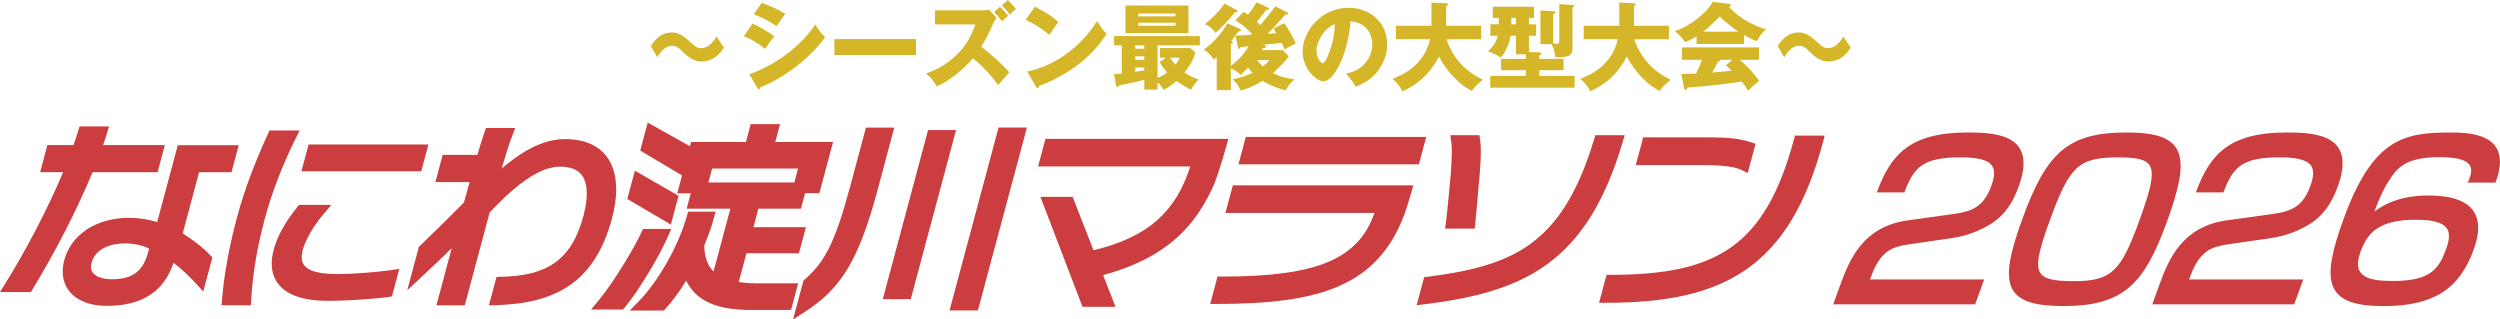 <?xml version="1.0" encoding="UTF-8"?>
<svg id="_レイヤー_1" data-name="レイヤー 1" xmlns="http://www.w3.org/2000/svg" viewBox="0 0 692.18 88.45">
  <defs>
    <style>
      .cls-1 {
        fill: #d5b628;
      }

      .cls-2, .cls-3 {
        fill: #cb3d3f;
      }

      .cls-3 {
        stroke: #cb3d3f;
        stroke-miterlimit: 10;
        stroke-width: .5px;
      }
    </style>
  </defs>
  <g>
    <path class="cls-2" d="M43.62,47.68l2.02-7.52h-17.11c.39-1.1.76-2.19,1.08-3.26l.57-1.9h-8.15l-.32,1.05c-.39,1.31-.87,2.71-1.36,4.11h-7.23l-2.01,7.52h6.36c-4.32,10.29-10.31,21.66-16.07,30.92l-1.4,2.26h8.55l.43-.71c5.76-9.43,12.11-21.5,16.65-32.47h17.99Z"/>
    <path class="cls-2" d="M50.58,64.63l4.54-16.95h8.97l2-7.47h-16.87l-5.7,21.28c-2.6-.81-5.31-1.18-7.74-1.18-4.65,0-8.67,1.18-11.78,3.24-3.1,2.06-5.28,5.02-6.19,8.43-.3,1.12-.45,2.19-.45,3.22-.02,3,1.37,5.55,3.61,7.13,2.24,1.6,5.23,2.35,8.62,2.35,4.93,0,9.08-1.01,12.33-3.27,2.85-1.97,4.86-4.93,6.13-8.64,2.14,1.63,4.4,3.71,6.4,5.94l1.82,2.02,2.53-9.43-.56-.6c-2.09-2.24-4.84-4.3-7.67-6.09ZM37.64,75.53c-1.54,1.16-3.67,1.79-6.75,1.79-1.87,0-3.41-.41-4.34-1.04-.94-.65-1.34-1.32-1.36-2.4,0-.33.05-.71.16-1.13.4-1.46,1.28-2.74,2.79-3.72,1.51-.97,3.67-1.63,6.59-1.63,2.46,0,4.83.59,6.56,1.42l-.28,1.04c-.74,2.73-1.83,4.51-3.36,5.67Z"/>
    <path class="cls-2" d="M93.43,75.88c-2.6,0-5.31-.23-7.15-.99-.92-.37-1.6-.85-2.04-1.41-.44-.57-.7-1.23-.71-2.28,0-.57.09-1.24.3-2.03.66-2.5,2.74-6.38,5.84-10.01l2.07-2.43h-8.96l-.44.55c-3.37,4.16-5.55,8.1-6.55,11.82-.37,1.37-.56,2.67-.56,3.89,0,1.69.37,3.25,1.13,4.6,1.13,2.03,3.08,3.48,5.52,4.38,2.45.91,5.44,1.32,8.93,1.32,5.4,0,13.65-.58,16.76-1.08l.94-.15,2.04-7.61-2.22.33c-3.51.52-10.44,1.1-14.89,1.1Z"/>
    <path class="cls-2" d="M82.96,36.12h-8.34l-.39.86c-3.6,7.86-6.53,15.44-8.58,23.09-2.16,8.04-3.6,15.73-4.17,22.86l-.13,1.59h8.11l.08-1.39c.41-7.17,1.64-14.62,3.7-22.3,2.01-7.5,4.87-14.96,8.66-22.58l1.06-2.13Z"/>
    <polygon class="cls-2" points="116.63 47.42 118.62 39.99 85.45 39.99 83.46 47.42 85.39 47.42 116.63 47.42"/>
    <path class="cls-2" d="M170.59,52.29c0-4.18-1.18-7.71-3.66-10.15-2.48-2.44-6.1-3.64-10.52-3.63-3.79,0-7.46,1.31-11,3.4-2.21,1.31-4.38,2.94-6.52,4.76,1.04-3.58,2.04-6.8,2.99-9.23l.78-2.01h-8.1l-.35.98c-.6,1.68-1.3,3.92-2.04,6.47h-9.6l-2.02,7.52h9.47c-.5,1.86-1.02,3.78-1.57,5.67-4.45,4.44-8,7.99-12.18,11.99l-.3.29-3.22,12.02,3.77-3.51c3.14-2.92,6.05-5.73,8.55-8.15l-4.24,15.83h7.85l6.89-25.72c3.64-3.87,7.12-7.07,10.37-9.26,3.33-2.25,6.38-3.42,9.12-3.42,2.67,0,4.44.7,5.58,1.85,1.14,1.15,1.82,2.95,1.82,5.63,0,1.75-.3,3.84-.95,6.24-1.7,6.33-4.32,10.36-7.96,12.93-3.65,2.56-8.53,3.74-14.96,3.84l-1.11.02-2.11,7.89,1.99-.06c8.05-.24,14.89-1.73,20.35-5.48,5.46-3.75,9.37-9.72,11.69-18.42.81-3.02,1.22-5.78,1.22-8.28Z"/>
    <path class="cls-2" d="M209.07,78.43c-1.7,0-3.17-.14-4.53-.35l2.13-7.96h14.53s1.93-7.21,1.93-7.21h-14.53l1.37-5.13h11.78s1.15-4.3,1.15-4.3h2.83s1.13,0,1.13,0l3.8-14.17h-16.02l.83-3.09.5-1.86h-8.12l-1.32,4.95h-15.19l-.32,1.18-11.68-6.55-2.08,7.75.96.57,10.62,6.31-1.33,4.96h3.74l-.64,2.39-.5,1.86h12.11l-4.66,17.38c-.59-.6-1.09-1.26-1.48-2.04-.67-1.36-1.05-3.08-1.1-5.16,1.09-2.54,1.98-5.04,2.64-7.49l.5-1.86h-7.61l-.3,1.08c-2.32,8.33-7.91,18.17-13.39,23.77l-2.44,2.51h9.43l.44-.48c1.84-2,3.83-4.72,5.74-7.79,1.12,2.31,2.81,4.19,5.08,5.48,3.2,1.84,7.37,2.62,12.58,2.63h11.37l1.97-7.37h-11.94ZM220.96,46.67l-1.03,3.85h-23.8l1.03-3.85h23.8Z"/>
    <path class="cls-2" d="M185.84,63.39h-7.81l-.4.86c-2.01,4.35-7.75,14.01-11.97,19.03l-2.03,2.43h8.86l.44-.53c4.28-5.11,9.88-14.79,12.02-19.72l.89-2.06Z"/>
    <polygon class="cls-2" points="185.74 62.18 187.87 54.21 175.78 47.26 173.68 55.09 174.65 55.66 185.74 62.18"/>
    <path class="cls-2" d="M239.76,35.32l-4.4,16.41c-2.12,7.91-3.94,13.19-5.88,17.03-1.94,3.84-3.96,6.25-6.68,8.61l-.34.3-2.89,10.79,3.22-2.08c4.85-3.13,8.65-6.64,11.81-11.86,3.17-5.21,5.73-12.07,8.4-22.02l4.6-17.17h-7.84Z"/>
    <polygon class="cls-2" points="262.9 85.96 264.82 85.96 270.75 85.96 284.32 35.32 276.47 35.32 262.9 85.96"/>
    <polygon class="cls-2" points="256.96 36.01 244.42 82.83 246.35 82.83 252.16 82.83 264.7 36.01 256.96 36.01"/>
    <path class="cls-2" d="M336.29,50.67v-.02c.44-1.04,1.07-2.97,1.71-5,.63-2.02,1.24-4.1,1.58-5.34l.5-1.86h-50.62l-2.04,7.63h42.14c-2.03,6.33-4.96,11.14-9.12,14.84-4.33,3.85-10.09,6.54-17.68,8.37l-5.77-14.78h-8.93l11.66,30.44h9.12l-3.41-8.78c8.87-2.42,15.31-5.86,20.11-10.08,5.09-4.47,8.3-9.77,10.77-15.42h0Z"/>
    <path class="cls-2" d="M339.29,58.95h41.27c-2.28,6.47-6.16,10.62-12.42,13.4-6.86,3.02-16.67,4.23-29.91,4.22h-1.13l-2.03,7.58h1.92c14.37,0,25.36-1.26,33.82-4.98,8.47-3.7,14.27-9.99,17.89-19.47h0c.57-1.48,1.55-4.54,2.09-6.53l.5-1.86h-49.95l-2.05,7.63Z"/>
    <polygon class="cls-2" points="392.85 45.5 394.88 37.92 344.93 37.92 342.9 45.5 344.82 45.5 392.85 45.5"/>
    <path class="cls-2" d="M408.32,63.31l.14-1.32c.22-2.06,1.16-13.17,1.25-14.1h0s0-.03,0-.03c.2-2.57.3-4.44.3-5.95,0-1.26-.07-2.28-.21-3.21l-.19-1.26h-8.05l.25,1.69c.1.69.16,1.57.16,2.71,0,1.54-.1,3.54-.28,6.21-.06.6-.33,3.49-.61,6.51-.29,3.05-.61,6.25-.73,7.05l-.25,1.69h8.21Z"/>
    <path class="cls-2" d="M449.84,37.44h-8.14l-.32,1.05c-4.48,14.96-10.22,23.62-17.61,29.01-7.4,5.39-16.69,7.6-28.49,9.13l-.98.13-2.07,7.75,2.17-.27c13.92-1.71,25.21-4.6,34.28-11.32,9.08-6.73,15.73-17.2,20.59-33.58l.56-1.9Z"/>
    <path class="cls-2" d="M482.25,47.1l1.63.83,2.18-8.12-1.34-.43c-1.38-.45-2.78-.8-4.64-1.02-1.86-.22-4.17-.33-7.47-.33h-17.65l-2.06,7.68h18.38c6.19-.01,9.42.57,10.97,1.39Z"/>
    <path class="cls-2" d="M496.68,38.64c-4.06,15.13-9.58,24.37-17.51,29.91-7.93,5.55-18.59,7.55-33.23,7.54h-1.13l-2.08,7.74h1.93c16.28,0,29.01-2.4,38.88-9.27,9.87-6.88,16.6-18.1,21.17-35.15l.5-1.86h-8.23l-.29,1.09Z"/>
  </g>
  <g>
    <path class="cls-1" d="M200.43,13.18c-2.13,3.41-4.63,3.85-6.21,3.85-.73,0-2.47-.05-4.86-2.39-1.51-1.46-2-1.95-3.3-1.95-2.13,0-3.48,2.18-4.06,3.17l-1.79-3.07c.7-1.14,2.37-3.8,5.82-3.8,2.03,0,3.25.99,5.3,2.83,1.25,1.12,1.69,1.51,2.76,1.51,2.29,0,3.59-2.08,4.29-3.22l2.05,3.07Z"/>
    <path class="cls-1" d="M208.3,6.55c2,.78,5.17,2.7,6.08,3.56-.96,1.04-2.16,2.83-2.52,3.46-2.21-1.87-4.32-2.86-5.9-3.54l2.34-3.48ZM207.47,20.54c8.16-2.81,14.9-8.68,18.3-13.78.86,1.79,2.47,3.3,2.68,3.51-3.28,4.89-10.97,11.28-17.91,13.86,0,.16-.05.6-.44.6-.18,0-.34-.26-.39-.34l-2.24-3.85ZM210.93.78c2.65,1.01,4.29,1.77,6.53,3.07-.55.62-2.11,2.83-2.47,3.38-1.95-1.38-4.08-2.44-6.32-3.28l2.26-3.17Z"/>
    <path class="cls-1" d="M253.62,10.82v4.42h-22.6v-4.42h22.6Z"/>
    <path class="cls-1" d="M258.87,6.76v-3.9h13.26c.44,0,1.33-.05,1.74-.18l2.05,2.26c-.29.36-.57.75-.94,1.59-.99,2.24-1.72,3.82-3.3,6.37,2.34,1.85,6.19,5.2,7.77,7.12-.83.99-2.24,2.55-3.09,3.54-2.96-4.11-5.67-6.37-6.99-7.41-2.52,2.99-6.58,6.34-10.01,7.77-.96-1.64-1.51-2.37-2.96-3.56,3.38-1.2,5.95-2.73,8.48-5.2,2.96-2.86,4.03-5.41,5.2-8.4h-11.21ZM276.86,1.87c.73.7,1.38,1.38,2.26,2.52-.57.39-.96.73-1.66,1.53-1.33-1.66-1.66-2.03-2.21-2.57l1.61-1.48ZM279.02,0c1.61,1.64,2,2.18,2.29,2.55-.6.36-.99.7-1.69,1.53-.88-1.25-1.59-1.98-2.21-2.6l1.61-1.48Z"/>
    <path class="cls-1" d="M286.54,1.85c4.37,2.24,5.72,3.54,6.5,4.26-.62.75-.81,1.04-2.52,3.54-2.78-2.39-5.25-3.56-6.55-4.16l2.57-3.64ZM284.4,19.81c7.41-1.53,14.72-6.55,19.34-13.99,1.12,1.77,1.56,2.42,2.68,3.54-1.51,2.24-3.9,5.51-8.09,8.66-2.37,1.79-6.53,4.32-10.71,5.8,0,.29-.13.57-.36.57-.16,0-.26-.08-.42-.36l-2.44-4.21Z"/>
    <path class="cls-1" d="M320.49,21.58c1.14-.49,1.82-.88,2.68-1.51-1.01-1.14-1.56-1.92-2.13-2.86l1.77-1.22h-1.66v-2.68h8.4l1.4,1.22c-.75,2.81-2.52,4.97-2.99,5.54,2,1.33,3.25,1.74,3.93,1.95-1.17,1.22-1.27,1.38-2.16,2.83-1.92-.99-3.25-1.9-3.98-2.44-1.82,1.61-3.02,2.18-3.56,2.44-.39-.62-.83-1.25-1.69-2.03v1.98h-3.67v-2.7c-2.21.6-4.68,1.09-6.94,1.51-.18.29-.31.47-.52.47-.26,0-.36-.29-.42-.62l-.49-2.99c.62,0,1.14,0,2.11-.1v-7.83h-2.11v-2.55h23.74v2.55h-11.7v9.05ZM329.05,1.53v7.62h-17.45V1.53h17.45ZM316.83,12.53h-2.52v.96h2.52v-.96ZM316.83,15.6h-2.52v.96h2.52v-.96ZM316.83,18.69h-2.52v1.22c1.64-.26,1.82-.29,2.52-.44v-.78ZM325.46,4.52v-.78h-10.27v.78h10.27ZM315.19,6.29v.83h10.27v-.83h-10.27ZM324,15.99c.55.91,1.33,1.77,1.46,1.9.73-.91.96-1.4,1.17-1.9h-2.63Z"/>
    <path class="cls-1" d="M342.07,9.88c.31-.03,4.08-.23,4.32-.26.1-.08.18-.16.23-.21-1.33-1.48-2.39-2.42-4.55-3.8l2.26-2.37c.49.31.7.44,1.2.81.16-.21,1.17-1.35,2.37-3.41l3.2,1.48c.08.05.26.13.26.31,0,.21-.29.34-.75.31-.54.7-1.43,1.9-2.6,3.28.39.39.65.65.91.94.65-.73,2.96-3.43,4.13-5.23l3.43,1.72c.13.05.21.16.21.29,0,.29-.26.29-.81.29-2.08,2.42-2.99,3.35-4.89,5.3,1.22-.08,1.35-.08,2.39-.13-.42-.75-.47-.86-.75-1.27l2.91-1.51c1.01,1.33,2.42,3.64,3.2,5.62-.39.21-1.46.73-1.77.91-.21.1-1.12.65-1.3.75-.18-.47-.26-.62-.83-1.82-.83.08-4.68.44-5.23.52l.62.16c.16.03.31.16.31.34,0,.34-.37.36-.88.42-.08.13-.29.42-.36.55h5.88l1.64,1.74c-.75,1.01-1.85,2.42-4.37,4.6,1.95,1.04,3.72,1.46,5.93,1.74-1.43,1.4-1.59,1.56-2.37,3.07-3.38-.83-5.56-2.08-6.47-2.63-1.95,1.25-3.93,2.11-6.08,2.68-.55-1.4-1.01-2.03-2.16-3.12.96-.21,3.04-.6,5.49-1.79-.52-.55-.65-.7-1.25-1.46-1.04,1.12-1.3,1.38-2.08,2.05-.91-.88-1.48-1.35-2.68-1.87v6.08h-3.9v-9.2c-.13.16-.6.6-.75.75-.68-.99-1.61-2.05-2.81-2.78,2.57-1.85,4.73-4.21,6.53-7.25l3.46,1.51c.08.03.26.13.26.34,0,.31-.31.36-.73.42-.31.39-1.64,2.24-1.92,2.6.26.1.39.23.39.34,0,.13-.13.31-.52.49v6.08c1.38-1.04,3.33-2.78,4.94-5.43-.26.03-2.16.23-2.26.23-.16.29-.29.47-.44.47-.21,0-.26-.31-.29-.47l-.65-3.17ZM342.28,2.7c.23.13.36.21.36.36,0,.29-.42.29-.68.29-2.21,2.7-3.9,4.5-5.43,5.72-1.4-1.77-2.44-2.18-2.96-2.39,1.74-1.38,3.61-3.04,5.46-5.69l3.25,1.72ZM348.05,16.64c.52.68.94,1.12,1.64,1.72.91-.73,1.33-1.2,1.79-1.72h-3.43Z"/>
    <path class="cls-1" d="M372.65,20.38c5.64-1.04,7.31-5.41,7.31-8.11,0-2.11-1.12-5.98-6.01-6.37-.81,9.52-4.73,16.61-7.49,16.61-2.03,0-5.8-3.43-5.8-8.24,0-5.59,5.1-12.12,12.74-12.12,5.69,0,10.66,3.87,10.66,10.09,0,1.2-.1,4.52-3.07,8.03-1.59,1.85-3.43,2.81-5.64,3.77-.86-1.51-1.43-2.29-2.7-3.67ZM364.51,13.96c0,2,1.12,3.51,1.66,3.51.62,0,1.12-1.17,1.4-1.85,1.12-2.57,1.98-5.56,2-8.94-3.02,1.12-5.07,4.94-5.07,7.28Z"/>
    <path class="cls-1" d="M386.48,10.87v-3.74h9.85V.7l4.08.21c.16,0,.49.03.49.34,0,.21-.26.34-.49.42v5.46h9.67v3.74h-9.59c2.26,6.71,6.97,9.7,10.09,11.23-2.18,1.69-2.68,2.52-3.02,3.09-2.63-1.17-6.76-4.78-9.13-9.57-3.2,6.24-7.41,8.37-10.14,9.67-.68-1.46-1.46-2.37-2.76-3.46,2.18-.86,8.68-3.33,10.4-10.97h-9.46Z"/>
    <path class="cls-1" d="M423.32,6.73h2v3.17h-2v4.5l3.02.1c.18,0,.44.05.44.31,0,.18-.05.23-.6.6v.88h6.73v3.15h-6.73v1.56h9.78v3.28h-23.35v-3.28h9.85v-1.56h-6.86v-3.15h6.86v-1.25h-2.73v-5.15h-1.46c-.62,3.48-2.13,5.28-2.76,6.06-1.12-.78-2.24-1.3-3.48-1.72,1.82-1.9,2.34-2.94,2.65-4.34h-2.03v-3.17h2.31v-1.77h-1.64V1.87h11.39v3.09h-1.4v1.77ZM419.74,4.97h-1.3v1.77h1.3v-1.77ZM431.72,1.14l3.8.23c.18,0,.34.05.34.23,0,.16-.08.26-.47.55v11.05c0,1.79-.31,2.73-4.73,2.7-.18-1.4-.57-2.73-1.12-3.69h-3.04V2.89l3.67.21c.23.03.47.03.47.26,0,.31-.31.44-.6.55v8.14c.08,0,.78.05.96.05.73,0,.73-.31.73-1.22V1.14Z"/>
    <path class="cls-1" d="M438.48,10.87v-3.74h9.85V.7l4.08.21c.16,0,.49.03.49.34,0,.21-.26.34-.49.42v5.46h9.67v3.74h-9.59c2.26,6.71,6.97,9.7,10.09,11.23-2.18,1.69-2.68,2.52-3.02,3.09-2.63-1.17-6.76-4.78-9.13-9.57-3.2,6.24-7.41,8.37-10.14,9.67-.68-1.46-1.46-2.37-2.76-3.46,2.18-.86,8.68-3.33,10.4-10.97h-9.46Z"/>
    <path class="cls-1" d="M482.89,12.19h-13.16v-2.13c-.52.34-1.53.94-3.15,1.66-.31-.44-1.4-2-2.89-3.12,3.95-1.14,9.1-5.23,10.53-8.09l4.63.57c.16.03.34.1.34.34,0,.29-.34.42-.52.47,3.3,3.56,7.23,5.3,10.35,6.27-1.38.83-2.52,3.12-2.57,3.25-.57-.21-1.9-.73-3.56-1.69v2.47ZM465.52,20.49c.75-.03,1.77-.05,4.06-.13.96-1.9,1.4-3.15,1.64-3.8h-5.56v-3.43h21.37v3.43h-5.36c2.89,2.39,4.71,4.89,5.41,5.85-1.61,1.09-2.68,2.37-3.02,2.76-.34-.55-.91-1.43-1.82-2.6-2.99.49-8.76,1.27-15,1.66-.21.47-.31.73-.6.73-.21,0-.31-.23-.34-.42l-.78-4.06ZM481.3,8.76c-2.55-1.66-4.42-3.51-5.12-4.19-1.51,1.51-3.12,3.07-4.63,4.19h9.75ZM479.64,16.56h-3.38c0,.23-.08.39-.62.49-.47,1.04-1.04,2.03-1.61,3.04,2.63-.21,4.19-.39,5.46-.55-.73-.65-1.14-1.01-1.64-1.43l1.79-1.56Z"/>
    <path class="cls-1" d="M512.43,13.18c-2.13,3.41-4.63,3.85-6.21,3.85-.73,0-2.47-.05-4.86-2.39-1.51-1.46-2-1.95-3.3-1.95-2.13,0-3.48,2.18-4.06,3.17l-1.79-3.07c.7-1.14,2.37-3.8,5.82-3.8,2.03,0,3.25.99,5.3,2.83,1.25,1.12,1.69,1.51,2.76,1.51,2.29,0,3.59-2.08,4.29-3.22l2.05,3.07Z"/>
  </g>
  <g>
    <path class="cls-3" d="M528.6,67.39c-4.39.65-8.02,1.54-10.72,8.93l-.47,1.3h31.6l-2.33,6.39h-38.76l1.87-5.15c2.67-7.33,6.42-15.97,18.58-17.62l12.42-1.72c5.58-.77,8.68-2.19,10.79-7.98,2.09-5.74.22-8.22-8.68-8.22-10.05,0-13.06,2.31-15.81,9.7h-7.1c3.78-10.05,8.93-16.09,24.82-16.09,9.09,0,18.79,1.12,13.88,14.61-2.26,6.21-5.32,9.17-9.33,11.24-2.36,1.18-5.11,2.31-8.68,2.84l-12.08,1.77Z"/>
    <path class="cls-3" d="M599.71,61.36c-6.2,17.03-11.85,23.12-28.28,23.12s-17.92-5.5-11.26-23.78c6.61-18.16,12.39-23.77,28.58-23.77s17.75,5.8,10.96,24.43ZM567.34,60.83c-5.36,14.73-4.91,17.27,6.83,17.27,10.83,0,13.34-3.08,18.42-17.03,5.64-15.5,4.84-17.74-6.24-17.74s-13.58,2.6-19.01,17.51Z"/>
    <path class="cls-3" d="M616.95,67.39c-4.39.65-8.02,1.54-10.72,8.93l-.47,1.3h31.59l-2.33,6.39h-38.76l1.87-5.15c2.67-7.33,6.42-15.97,18.58-17.62l12.42-1.72c5.58-.77,8.68-2.19,10.79-7.98,2.09-5.74.23-8.22-8.68-8.22-10.05,0-13.06,2.31-15.81,9.7h-7.1c3.78-10.05,8.93-16.09,24.82-16.09,9.09,0,18.79,1.12,13.88,14.61-2.26,6.21-5.32,9.17-9.33,11.24-2.36,1.18-5.11,2.31-8.68,2.84l-12.08,1.77Z"/>
    <path class="cls-3" d="M683.66,50.3c1.12-2.9,2.68-7.04-8.09-7.04-8.24,0-11.13,2.13-13.37,5.15-1.33,1.83-3.4,5.2-5.31,10.94,4.74-4.08,10.72-4.97,15.53-4.97,8.12,0,16.71,2.37,12.23,14.67-4.03,11.06-11.28,15.44-24.76,15.44-15.89,0-17.16-6.27-10.78-23.78,7.91-21.71,16.18-23.77,28.88-23.77,5.48,0,17.75,0,12.76,13.37h-7.1ZM653.32,69.64c-2.78,7.63,3.2,8.4,9.1,8.4,10.29,0,12.89-3.02,15.05-8.93,1.88-5.15,1.18-8.52-8.57-8.52-10.71,0-13.72,3.96-15.57,9.05Z"/>
  </g>
</svg>
